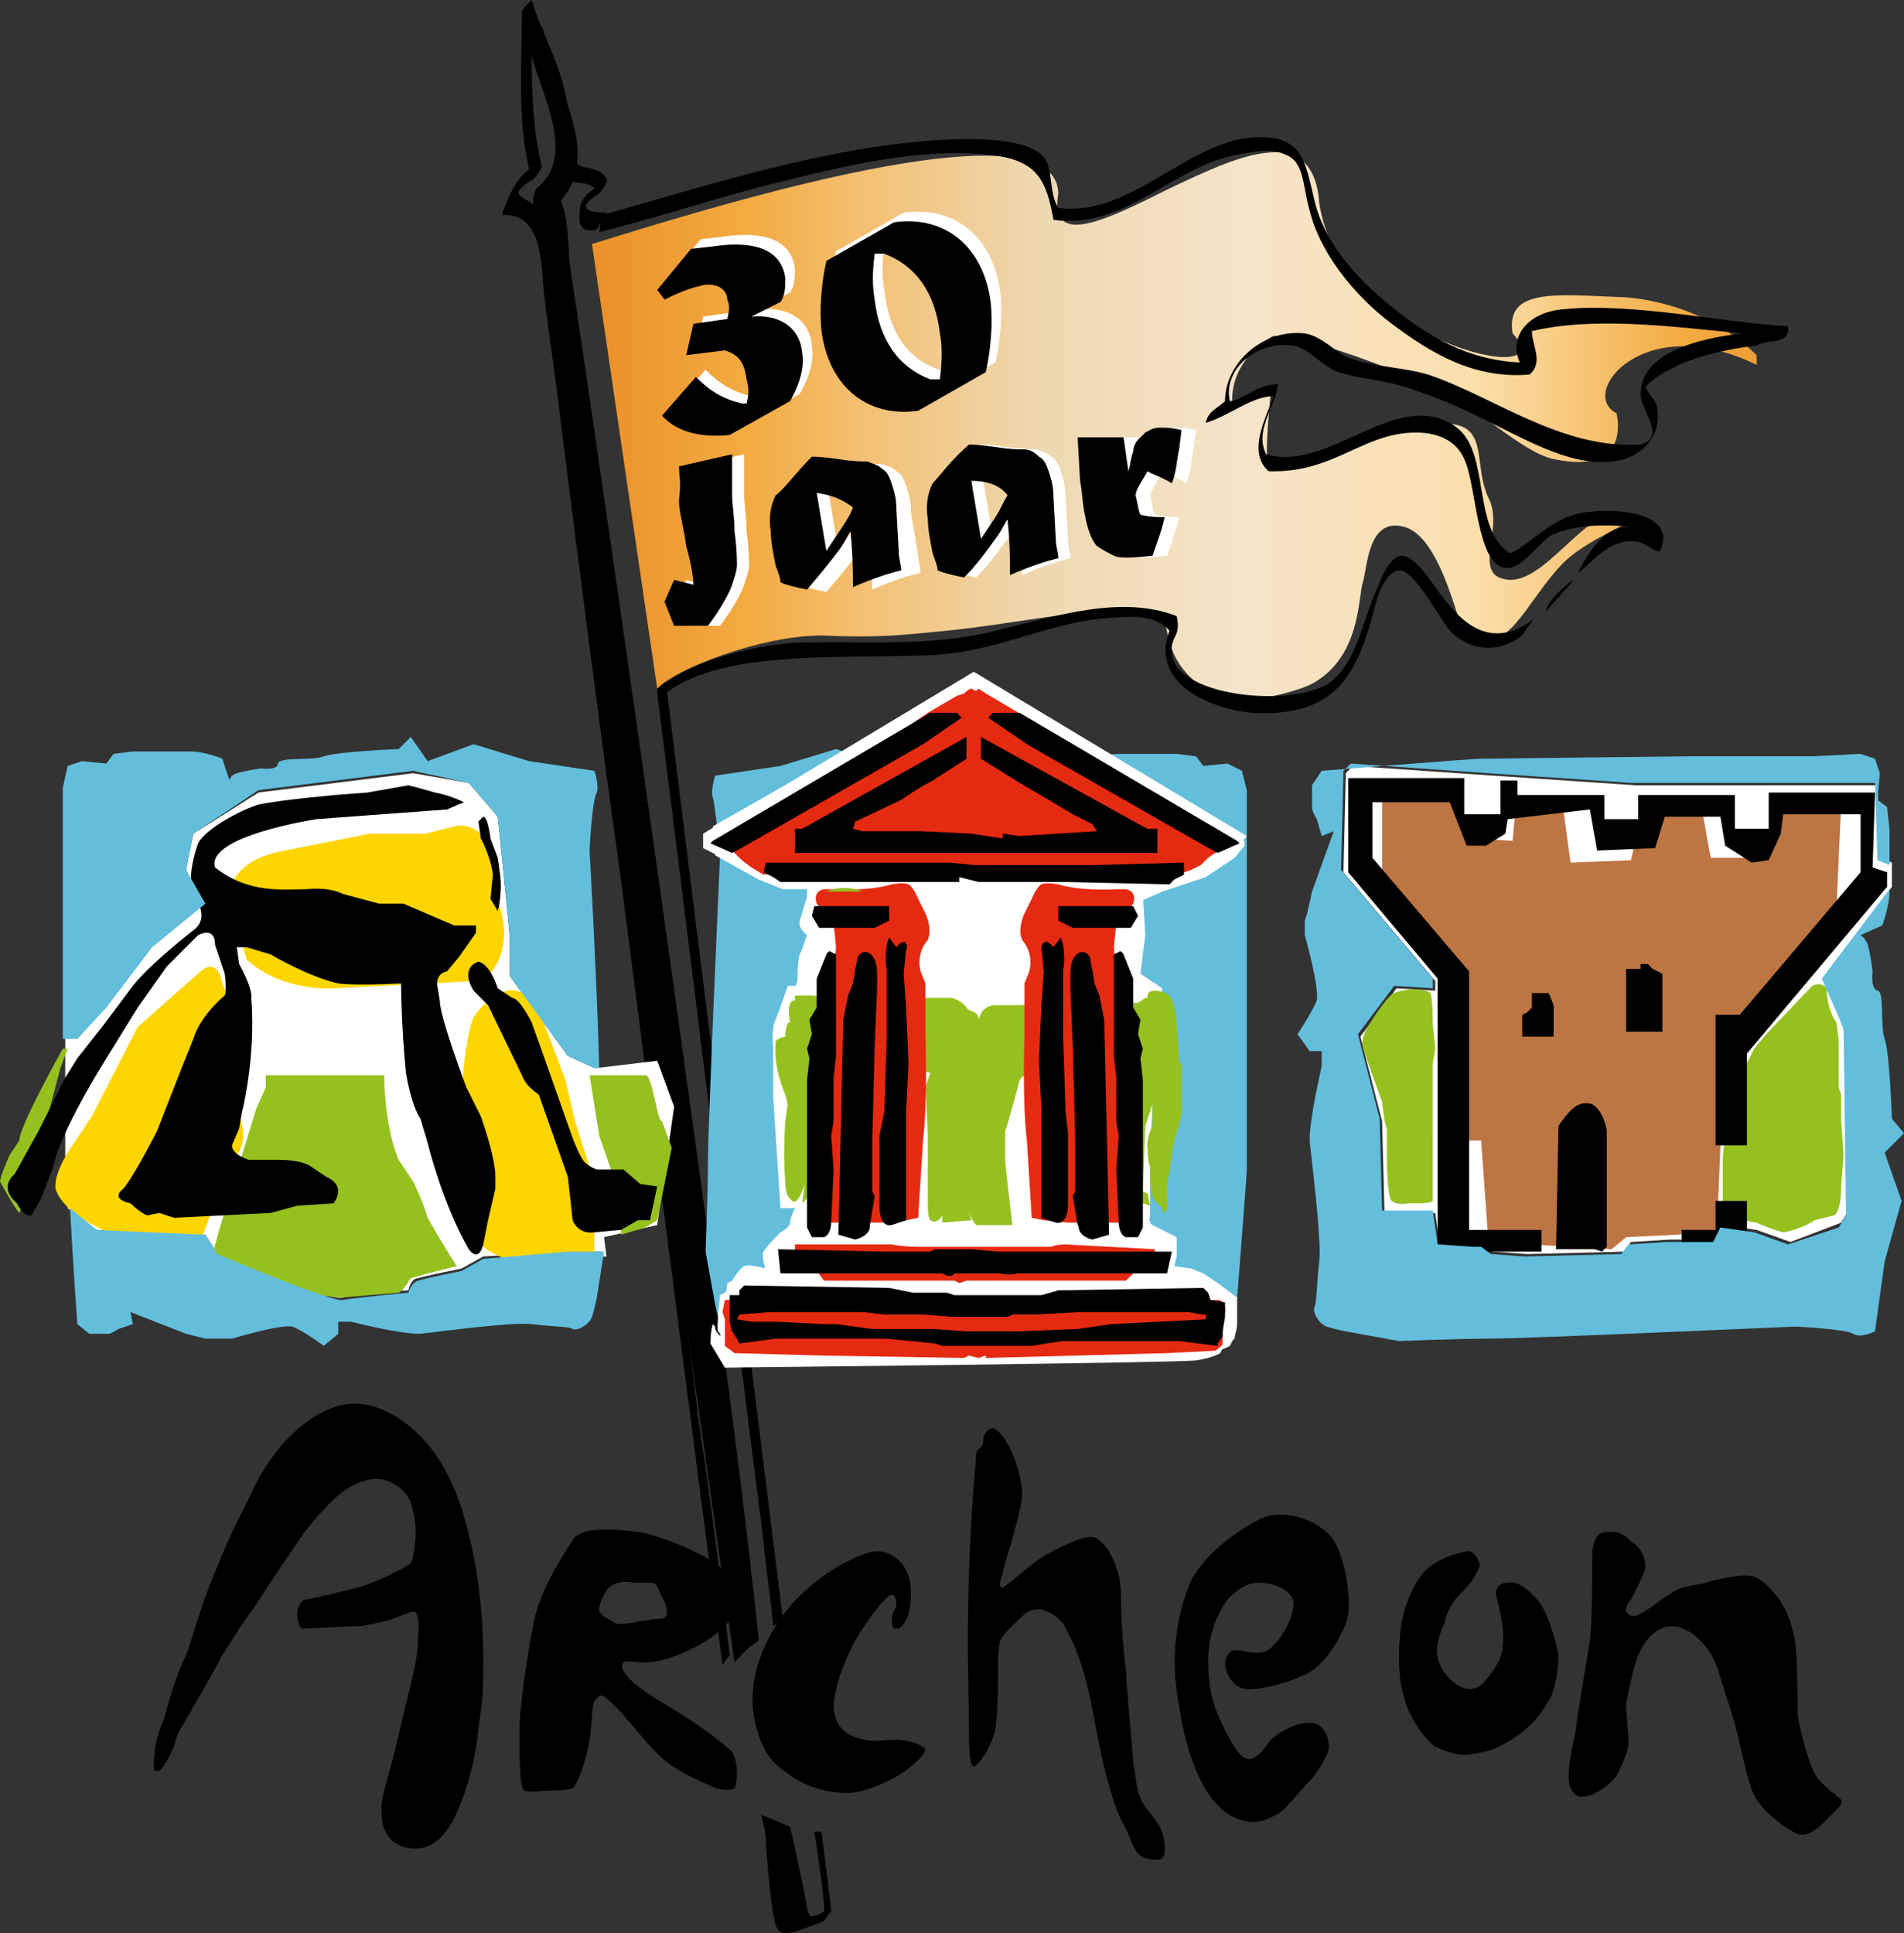 <?xml version="1.0" encoding="utf-8"?>
<!-- Generator: Adobe Illustrator 28.0.0, SVG Export Plug-In . SVG Version: 6.00 Build 0)  -->
<svg version="1.1" id="Laag_1" xmlns="http://www.w3.org/2000/svg" xmlns:xlink="http://www.w3.org/1999/xlink" x="0px" y="0px"
	 width="78.8px" height="80px" viewBox="0 0 78.8 80" style="enable-background:new 0 0 78.8 80;" xml:space="preserve">
<rect x="0" y="0" width="78.8" height="80" fill="#333333" stroke="none"/>
<style type="text/css">
	
		.st0{clip-path:url(#SVGID_00000176027377246039155790000015813108290777748646_);fill:url(#SVGID_00000053511804063353074020000000656957454507304324_);}
	.st1{fill:#FFFFFF;}
	.st2{fill-rule:evenodd;clip-rule:evenodd;}
	.st3{fill:#63BEDC;}
	.st4{fill:#E52A12;}
	.st5{fill:#95C11F;}
	.st6{fill:#FFD500;}
	.st7{fill:#BD7543;}
</style>
<path d="M21.8,1.4c0.2,1.9,2.3,4.9,0.4,6.4C22.1,8,22,8.3,22.1,8.5c0.4,0.7,0.3,1.5,0.5,2.3c0.1,0.7,1,1.4,1,0.7
	c-0.1-1,0-2.8-0.6-3.6c0,0.2,0,0.5-0.1,0.7c2.3-2,0-5-0.4-7.3C22.4,0.8,21.8,1,21.8,1.4"/>
<path d="M28.7,56.8c-2-15.4-4.2-30.9-5.9-46.3c0-0.4,0.6-0.5,0.7-0.1c2.3,15.3,5.6,39,6.5,45.9c0.9,6.7,1.4,11.5,1.4,11.6
	c-0.2,0.2-0.2,0-1,0.9"/>
<g>
	<defs>
		<path id="SVGID_1_" d="M48.4,7.8c-2.6,1.3-5,2.5-4.6,0.2c-0.1-3.7-12.9,0.1-19.3,2.1l2.7,18.4c0.7-0.8,4.3-2.2,6.8-2.2
			c2.3,0.1,3.2,0,5.2-0.2c3-0.3,6.3-1.1,8.7-0.8c0.7,0.1-0.2,2.3,2.7,3.6c0.7,0.3,2.9-0.2,3.7-0.6c2-1.1,1.9-3.5,2.1-4.2
			c0.2-0.6,0.2-2.7,1.7-2.3c1.6,0.4,2.3,4.4,2.6,4.6c1.7,0.8,2.4-1.4,3.9-3c1-1.1,3.2-1.8,2.9-2c-1.6-0.9-3.3,2.6-5,2.6
			c-1.7-0.1-0.2-2.1-0.9-3.4c-0.9-1.9,0.8-4.4-5.2-2.2c-1,0.4-3.8,1-3.9,0.9c-0.2-0.4,0.1-3.1,0.1-3.1L51,16.7
			c-0.1-1.9,1.7-2.8,1.7-2.8c1.7,0.1,4.1,1.1,6.5,2c1.7,0.7,3.7,2.8,5.1,3.1c3.3,0.7,2.6-1.9,2.6-1.9c-1.6-0.8,1.1-4.3,5.8-2l0-0.4
			c-2.3-2.3-5.5-2.4-5.5-2.4c-2.8-0.1-4.9-0.4-4.6,1.5c2.3,2.4-7.2,0.3-8-5.4c-0.1-1.5-0.8-2.1-1.8-2.1C51.5,6.3,49.9,7.1,48.4,7.8"
			/>
	</defs>
	<clipPath id="SVGID_00000048492350372385217790000011031192951478689980_">
		<use xlink:href="#SVGID_1_"  style="overflow:visible;"/>
	</clipPath>
	
		<linearGradient id="SVGID_00000099623746898970119750000015250087566866234261_" gradientUnits="userSpaceOnUse" x1="-21.963" y1="883.693" x2="-20.919" y2="883.693" gradientTransform="matrix(50.608 0 0 -50.608 1134.748 44740.922)">
		<stop  offset="0" style="stop-color:#EA8B25"/>
		<stop  offset="0.147" style="stop-color:#F3AB42"/>
		<stop  offset="0.231" style="stop-color:#F4BF71"/>
		<stop  offset="0.374" style="stop-color:#EED8B1"/>
		<stop  offset="0.534" style="stop-color:#F5E4CA"/>
		<stop  offset="0.68" style="stop-color:#FAE0B3"/>
		<stop  offset="0.712" style="stop-color:#FBDFAD"/>
		<stop  offset="0.758" style="stop-color:#FAD393"/>
		<stop  offset="0.88" style="stop-color:#F3AB42"/>
		<stop  offset="0.997" style="stop-color:#ED902B"/>
		<stop  offset="1" style="stop-color:#EC902A"/>
	</linearGradient>
	
		<rect x="23.3" y="5.6" style="clip-path:url(#SVGID_00000048492350372385217790000011031192951478689980_);fill:url(#SVGID_00000099623746898970119750000015250087566866234261_);" width="52.8" height="27.7"/>
</g>
<g>
	<path class="st1" d="M28.6,19.3l2.2-0.5c0,0.5,0,0.8,0,1c0,0.2,0,0.4,0,0.7c0,0.4,0.1,0.9,0.1,1.5c0.1,0.7,0.1,1.2,0.1,1.4
		c0,0.2-0.1,0.5-0.2,0.8c-0.1,0.3-0.4,0.9-1,1.7c-0.5,0-1,0-1.4,0l-0.4-1l0.4-0.9l0.8,0.2c0-0.3-0.1-0.9-0.3-1.6
		c-0.1-0.8-0.3-1.4-0.3-1.9C28.7,20.1,28.6,19.6,28.6,19.3"/>
	<path class="st1" d="M34.3,20.4l0.4,2.4c0.2-0.3,0.4-0.6,0.6-0.9c0.2-0.3,0.4-0.6,0.5-0.9C35.5,20.7,35,20.5,34.3,20.4 M34.2,19
		c0.1,0,0.4,0,1.1,0.1c0.6,0.1,1,0.1,1.2,0.1c0.2,0.1,0.4,0.1,0.6,0.3c0.2,0.1,0.3,0.3,0.4,0.6c0.1,0.3,0.2,0.6,0.2,1.1L38,23
		c0,0.2,0.1,0.5,0.1,0.7c-0.4,0.1-1.1,0.3-2,0.7c0-0.6,0-1.3-0.1-2.3c-0.1,0.1-0.2,0.4-0.5,0.8c-0.3,0.4-0.7,0.9-1.3,1.6
		c-0.5-0.1-0.9-0.2-1.1-0.3c0-0.2-0.1-0.4-0.2-0.7c-0.1-0.5-0.2-1-0.2-1.4c-0.1-0.6,0-1.1,0.2-1.5C33,20.2,33.5,19.7,34.2,19"/>
	<path class="st1" d="M40.7,19.9l0.4,2.4c0.2-0.3,0.4-0.6,0.6-0.9c0.2-0.3,0.4-0.6,0.5-0.9C41.9,20.1,41.4,19.9,40.7,19.9
		 M40.6,18.4c0.1,0,0.4,0,1.1,0.1c0.6,0.1,1,0.1,1.2,0.1c0.2,0.1,0.4,0.1,0.6,0.3c0.2,0.1,0.3,0.3,0.4,0.6c0.1,0.3,0.2,0.6,0.2,1.1
		l0.1,1.8c0,0.2,0.1,0.5,0.1,0.7c-0.4,0.1-1.1,0.3-2,0.7c0-0.6,0-1.3-0.1-2.3c-0.1,0.1-0.2,0.4-0.5,0.8c-0.3,0.4-0.7,1-1.3,1.6
		c-0.5-0.1-0.9-0.2-1.1-0.3c0-0.2-0.1-0.4-0.2-0.7c-0.1-0.5-0.2-1-0.2-1.4c-0.1-0.6,0-1.1,0.2-1.5C39.4,19.7,39.9,19.1,40.6,18.4"/>
	<path class="st1" d="M45.3,19.9l-0.1-1.8l1.9,0l0.2,1.4c0.1-0.3,0.1-0.6,0.2-0.8c0-0.2,0.1-0.4,0.2-0.5c0.1-0.1,0.2-0.2,0.3-0.3
		c0.2-0.1,0.3-0.2,0.6-0.2c0.3,0,0.5,0,0.9,0.1l-0.1,0.8c-0.1,0.4-0.1,0.9-0.3,1.4c-0.5-0.3-0.9-0.4-1-0.5c-0.3,0.5-0.4,0.8-0.5,1
		c0.1,0.4,0.1,0.6,0.2,0.8c0.4,0.1,0.7,0.1,1,0.1c-0.1,0.5-0.3,1-0.5,1.6c-0.9,0.1-1.4,0.1-1.6,0c-0.2-0.1-0.4-0.2-0.7-0.4
		c-0.2-0.2-0.4-0.7-0.5-1.3C45.3,20.9,45.3,20.4,45.3,19.9"/>
	<path d="M28.1,19.3l2.2-0.5c0,0.5,0,0.8,0,1c0,0.2,0,0.4,0,0.7c0,0.4,0.1,0.9,0.1,1.5c0.1,0.7,0.1,1.2,0.1,1.4
		c0,0.2-0.1,0.5-0.2,0.8c-0.1,0.3-0.4,0.9-1,1.7c-0.5,0-1,0-1.4,0l-0.4-1l0.4-0.9l0.8,0.2c0-0.3-0.1-0.9-0.3-1.6
		c-0.1-0.8-0.3-1.4-0.3-1.9C28.2,20,28.1,19.6,28.1,19.3"/>
	<path d="M33.8,20.4l0.4,2.4c0.2-0.3,0.4-0.6,0.6-0.9c0.2-0.3,0.4-0.6,0.5-0.9C34.9,20.7,34.5,20.5,33.8,20.4 M33.6,18.9
		c0.1,0,0.4,0,1.1,0.1c0.6,0.1,1,0.1,1.2,0.1c0.2,0.1,0.4,0.1,0.6,0.3c0.2,0.1,0.3,0.3,0.4,0.6c0.1,0.3,0.2,0.6,0.2,1.1l0.1,1.8
		c0,0.2,0.1,0.5,0.1,0.7c-0.4,0.1-1.1,0.3-2,0.7c0-0.6,0-1.3-0.1-2.3c-0.1,0.1-0.2,0.4-0.5,0.8c-0.3,0.4-0.7,0.9-1.3,1.6
		c-0.5-0.1-0.9-0.2-1.1-0.3c0-0.2-0.1-0.4-0.2-0.7c-0.1-0.5-0.2-1-0.2-1.4c-0.1-0.6,0-1.1,0.2-1.5C32.5,20.2,32.9,19.6,33.6,18.9"/>
	<path d="M40.2,19.9l0.4,2.4c0.2-0.3,0.4-0.6,0.6-0.9c0.2-0.3,0.3-0.6,0.5-0.9C41.4,20.1,40.9,19.9,40.2,19.9 M40.1,18.4
		c0.1,0,0.4,0,1.1,0.1c0.6,0.1,1,0.1,1.2,0.1c0.2,0,0.4,0.1,0.6,0.3c0.2,0.1,0.3,0.3,0.4,0.6c0.1,0.3,0.2,0.6,0.2,1.1l0.1,1.8
		c0,0.2,0.1,0.5,0.1,0.7c-0.4,0.1-1.1,0.3-2,0.7c0-0.6,0-1.3-0.1-2.3c-0.1,0.1-0.2,0.4-0.5,0.8c-0.3,0.4-0.7,1-1.3,1.6
		c-0.5-0.1-0.9-0.2-1.1-0.3c0-0.2-0.1-0.4-0.2-0.7c-0.1-0.5-0.2-1-0.2-1.4c-0.1-0.6,0-1.1,0.2-1.5C38.9,19.7,39.3,19.1,40.1,18.4"/>
	<path d="M44.7,19.9l-0.1-1.8l1.9,0l0.2,1.4c0.1-0.3,0.1-0.6,0.2-0.8c0-0.2,0.1-0.4,0.2-0.5c0.1-0.1,0.2-0.2,0.3-0.3
		c0.2-0.1,0.3-0.2,0.6-0.2c0.3,0,0.5,0,0.9,0.1l-0.1,0.8c-0.1,0.4-0.1,0.9-0.3,1.4c-0.5-0.3-0.9-0.4-1-0.5c-0.3,0.5-0.5,0.8-0.5,1
		c0.1,0.4,0.1,0.6,0.2,0.8c0.4,0.1,0.7,0.1,1,0.1c-0.1,0.5-0.3,1-0.5,1.6c-0.9,0.1-1.4,0.1-1.6,0c-0.2-0.1-0.4-0.2-0.7-0.4
		c-0.2-0.2-0.4-0.7-0.5-1.3C44.8,20.9,44.8,20.4,44.7,19.9"/>
</g>
<path d="M31.5,75.1c0,0,0.2,0.7,0.2,1.1c0,0.4,0.2,2.5,0.3,3c0.1,0.4,0.1,0.8,0.5,0.8c0.4,0,0.8-0.2,1.1-0.3
	c0.3-0.1,0.5-0.2,0.5-0.2s0.2-0.3,0.3-0.4c0-0.1-0.4-3.3-0.4-3.3l-0.3,0c0,0,0.5,3.2,0.4,3.3c-0.1,0.1-0.4,0.2-0.5,0.2
	c-0.1,0-0.1,0-0.2-0.3c0-0.3-0.7-3.4-0.7-3.4L31.5,75.1z"/>
<path d="M6.4,72.6c-0.1,0.7,0,0.7,0.1,0.7c0.2,0,0.4-0.4,0.6-0.8c0.2-0.4,0.1-0.5,0.4-1c0.3-0.5,1.4-2.4,1.7-3
	c0.4-0.6,0.6-1,1.4-2.1c0.7-1.1,1.4-2.1,1.8-2.7c0.4-0.6,1.2-1.5,1.7-1.9c0.5-0.4,1.1-0.6,1.5-0.6c0.5,0,1.2,0.4,1.4,1
	c0.2,0.6,0.2,1,0.2,1.3c0,0.4-0.1,1-0.2,1.2c-0.1,0.1-1.4,0.8-2.2,1c-0.8,0.2-2,0.5-2.2,0.5c-0.2,0.1-0.3,0.4-0.3,0.6
	c0,0.2,0.1,0.6,0.2,0.6c0.1,0,1.7-0.1,2.4-0.1c0.7-0.1,1.4-0.3,1.6-0.4c0.3-0.1,0.5-0.2,0.6-0.2c0.1,0,0.3,0.1,0.2,1.1
	c0,1-0.4,2.2-0.8,4c-0.4,1.8-0.8,2.6-0.7,3.3c0,0.7,0.4,1.4,1.4,1.4c1,0,1.5-1,1.8-1.7c0.3-0.7,0.7-2,0.8-3.3C20,70.2,20,70,20,68.7
	c0-1.3-0.1-2.8-0.4-4.3c-0.3-1.5-0.7-2.9-1.5-4.1c-0.8-1.2-2.2-2.3-3.6-2.2c-1.4,0.1-3.1,1.5-4.1,3.7c-1.1,2.2-1.1,2.3-1.6,3.5
	c-0.5,1.2-0.9,2.7-1.1,3.2c-0.2,0.4-0.5,1.1-0.9,2.6C6.5,71.8,6.4,72.3,6.4,72.6"/>
<path d="M24.8,66.6c0-0.2,0.2-0.7,0.4-0.9c0.2-0.2,0.7-0.3,1-0.2c0.4,0,0.6,0,0.8,0c0,0,0.2,0,0.3,0.4c0.1,0.2,0.3,0.5,0.3,0.8
	c0,0.3-0.2,0.3-0.4,0.3c-0.2,0-0.5,0.1-0.8,0.1c-0.2,0.1-0.7,0.1-0.9,0.1C25.4,67.1,24.8,66.9,24.8,66.6 M27.8,70.7
	c-1-0.6-1.6-1-1.8-1.3c-0.3-0.3-0.3-0.5-0.2-0.6c0.1-0.1,0.5,0,0.9,0c0.4,0,1-0.1,2-0.6c1-0.5,1.8-1.2,1.8-2c0-0.8-0.5-1.4-1.8-2
	c-1-0.5-2.1-0.8-2.3-0.8c-0.8-0.1-1.2-0.1-1.2-0.1c-0.9,0-1.1,0.1-1.4,0.3c-0.2,0.3-1.4,2-1.7,3.5c-0.3,1.5-0.6,3.5-0.6,4.6
	c0,1.1,0,2.3,0.2,2.4c0.2,0.1,0.9,0,1.1,0c0.3,0,0.7,0,0.9-0.1c0.2-0.1,0.6-1.3,0.7-2c0.1-0.6,0.1-1.5,0.2-1.6
	c0.1-0.1,0.2-0.3,0.4-0.2c0.1,0.1,0.7,0.6,0.9,0.9c0.3,0.3,1.1,1.4,1.8,1.9c0.7,0.5,1.5,0.8,1.9,1c0.4,0.1,0.7,0.1,0.8,0
	c0.1-0.2,0.2-1-0.1-1.5C29.9,72.1,28.8,71.3,27.8,70.7"/>
<g>
	<path d="M37.1,67.4c0.2,0,0.6-0.3,0.6-1.5c0-1.2-0.8-1.7-1.4-1.7c-0.6,0-2.5,0.9-3.7,2.4c-1.3,1.6-1.6,3.3-1.4,4.4
		c0.2,1.1,0.5,1.8,1.4,2.4c0.8,0.6,1.7,0.8,2.5,0.8c0.8,0,2.2-0.7,2.6-1.1c0.4-0.3,0.6-0.6,0.6-0.7c0-0.1-0.6-0.4-1.2-0.4
		c-0.6,0-0.8,0.1-1.3,0c-0.5-0.1-1.2-0.3-1.3-1.3c0-1,0.7-2.6,1.2-3.3c0.4-0.6,1-1.4,1.2-1.4c0.2,0,0.2,0.3,0.2,0.5
		C36.8,66.9,36.9,67.5,37.1,67.4"/>
	<path d="M41.1,59.1c-0.2,0-0.4,0.3-0.4,0.4c0,0.1,0,0.3-0.1,0.4c-0.1,0.1-0.2,0.1-0.2,0.3c0,0.2-0.2,1.9-0.3,5c-0.1,3.1,0,5,0,6
		c0,1,0,1.9,0.2,1.9c0.2,0,0.8-0.9,0.9-1.6c0.1-0.7,0.1-1.5,0.1-2.1c0-0.5,0-1.2,0.1-1.5c0.1-0.3,0.7-0.8,0.9-1
		c0.2-0.2,0.4-0.3,0.7-0.3c0.2,0,0.7,0.2,1,0.6c0.2,0.4,0.8,1.2,1.3,4c0.5,2.8,1,4,1.2,4.3c0.2,0.3,0.4,1.1,0.7,1.3
		c0.3,0.2,0.8,0.2,0.9,0.1c0.2-0.2,0.1-0.9-0.1-1.3c-0.2-0.4-0.7-0.8-0.8-1.2c-0.2-0.4-0.2-1.1-0.3-1.4c0-0.4-0.3-3.3-0.3-3.9
		c-0.1-0.6-0.2-2.1-0.2-2.5c0-0.5,0-1.3-0.2-1.7c-0.1-0.4-0.5-1.2-1-1.3c-0.5,0-1.5,0.5-2,0.8c-0.5,0.3-1.6,1.3-1.7,1.3
		c-0.2,0-0.1-0.3,0-0.6c0-0.2,0.8-2.5,0.8-3.3c0-0.7-0.4-1.8-0.7-2.2C41.5,59.4,41.2,59.1,41.1,59.1"/>
	<path d="M50.7,68.8c0,0.6,0.5,1.2,1.1,1.1c0.6,0,2.2-0.4,2.8-1c0.6-0.6,1.1-1.5,1.2-2.1c0.1-0.6-0.1-2.6-0.8-3.3
		c-0.7-0.7-1.9-1-2.7-0.7c-0.7,0.3-2.3,1.3-3,2.6c-0.6,1.4-0.9,3.2-0.5,5.2c0.3,2.1,1,3.5,1.5,4c0.5,0.6,1.1,0.8,1.6,0.8
		c0.5,0,1.2-0.4,1.4-0.7c0.3-0.3,0.7-0.8,1-1.1c0.3-0.4,0.7-1,0.7-1.3c0-0.4-0.2-1-0.8-1c-0.6,0-1.3,0.4-1.6,0.7
		c-0.3,0.4-0.6,0.8-0.9,0.8c-0.3,0-0.6-0.4-1-1.2c-0.4-0.8-0.7-1.5-0.7-2.9c0-1.3,0.6-2.3,0.9-2.6c0.3-0.3,0.7-0.6,1.2-0.6
		c0.5,0,1,0.2,1.2,0.4c0.2,0.2,0.3,0.4,0.2,0.7c0,0.3-0.4,1.1-0.7,1.4c-0.3,0.3-0.4,0.4-0.8,0.4c-0.4,0-0.5-0.1-0.8-0.1
		C50.8,68.2,50.7,68.8,50.7,68.8"/>
	<path d="M60.8,64.2c-0.3,0-1.4,0.3-1.9,0.9c-0.5,0.6-0.8,1.5-0.9,2.1c-0.1,0.6-0.2,2.1,0.1,3c0.2,0.9,0.9,1.8,1.3,2.1
		c0.5,0.2,1,0.4,1.5,0.3c0.5-0.1,0.9-0.1,1.8-0.7c0.9-0.6,1.2-1.2,1.5-1.7c0.2-0.5,0.3-1.2,0.3-1.7c-0.1-0.5-0.4-1.7-0.8-2.2
		c-0.4-0.5-0.9-0.9-1.3-0.8c-0.4,0-0.5,0.3-0.5,0.5c0.1,0.2,0.4,1.6,0.3,2c0,0.6-0.3,1-0.6,1.4c-0.3,0.4-0.5,0.5-0.8,0.5
		c-0.4,0-1-0.5-1.2-1c-0.3-0.6,0-1.3,0.2-1.8c0.1-0.5,0.4-0.9,0.6-1.1c0.2-0.2,0.6-0.6,0.7-0.9c0.1-0.2,0.2-0.3,0.1-0.5
		C61,64.2,60.8,64.2,60.8,64.2"/>
	<path d="M66.6,63.4c-0.4,0-0.6,0.1-0.7,0.8c0,0.7,0,3-0.1,3.7c-0.1,0.7-0.5,2.9-0.6,3.8c-0.2,0.9-0.4,1.9-0.2,2.3
		c0.2,0.4,0.4,0.4,0.8,0.3c0.3-0.1,0.8-0.4,1.1-0.8c0.2-0.4,0.4-0.8,0.5-1.3c0-0.5-0.1-1.2-0.1-1.7c0.1-0.5,0.3-1.5,0.5-2
		c0.2-0.5,0.7-1.2,1.4-1.2c0.7,0,1.6,0.8,1.9,1.8c0.3,1,0.8,2.4,0.9,3.1c0.2,0.7,0.4,2,0.8,2.4c0.3,0.5,1.3,1.2,1.6,1.3
		c0.4,0.1,0.6-0.1,0.9-0.3c0.2-0.2,0.7-0.7,0.8-0.8c0.1-0.1,0.2-0.3,0-0.4c-0.2-0.2-0.7-0.5-1-1c-0.3-0.6-0.6-1.8-0.7-2.4
		c0-0.6,0-2.2-0.1-3c-0.1-0.7-0.4-1.6-0.9-2.1c-0.5-0.6-0.8-0.7-1.2-0.7c-0.4,0-1.3,0.2-1.6,0.3c-0.3,0.1-0.8,0.1-1.2,0.3
		c-0.4,0.2-0.9,0.6-1.2,0.8c-0.3,0.2-0.6,0.4-0.8,0.2c-0.2-0.1-0.1-0.4,0.1-0.6c0.1-0.2,0.6-1.1,0.6-1.4c0-0.3-0.2-0.8-0.6-1
		C67.1,63.3,66.6,63.4,66.6,63.4"/>
</g>
<g>
	<path class="st2" d="M65.1,24c0,0.1-0.8,0.9-1.1,1.3C64,24.9,64.7,24.3,65.1,24z"/>
	<path class="st2" d="M74,13.5c-2.4-0.1-6.4-1-9.3-0.7c-1.4,0.1-2.3,1.1-1.8,2.2c-2.2-0.1-3.8-1.1-5.3-2.3c-1.5-1.2-2.8-2.7-3.2-4.4
		c-0.4-1.7-0.5-2.8-2.7-2.6C49,6,46.7,9,43.8,8.6C43.4,8,43.6,7,43.2,6.5c-0.7-0.8-2.9-0.8-4.4-0.7c-4.8,0.3-9.9,2-13.9,3.1
		l-0.1,0.7c2.1-0.5,4.8-1.4,7.2-2c2.8-0.7,6-1.5,8.9-1.2c2,0.2,2.4,1,2.7,2.7c3,0.4,4.9-2.2,7.6-2.7c0.6-0.1,1.4-0.3,2,0
		c0.8,0.3,0.7,1.3,1,2.3c0.4,1.7,1.8,3.5,3.4,4.7c1.6,1.2,3.4,2.3,5.7,2.1c0.6-0.5,0.1-1.2,0.1-1.8c2.6-0.6,5.7-0.2,8.7,0.1
		c-1.8,0.2-4.2,0.8-4.2,2.5c0,0.7,1.1,1.8,0,2.1c-3.3,0.2-6.1-2-8.8-2.9c-1-0.3-2.2-0.3-3.3-0.7c-0.5-0.2-1.1-0.9-1.8-1
		c-1.7-0.2-3.3,1.2-3.3,2.8c-0.3,0.3-0.7,0.4-0.8,0.9c1-0.3,1.9-1.1,2.8-1.1c-0.3,0.9-1.1,2.3-0.2,3.1c2.7,0.1,3.9-1.6,6.1-1.6
		c1,0,1.7,0.4,2,1.1c0.5,1,0.5,4.4,1.7,4.5c0.7,0.1,1.5-1.2,2-1.4c1-0.4,2.1-0.4,3.3-0.3c-1.2-0.1-1.8,1-2.3,1.9
		c0.3-0.1,1.2-1.4,2.3-1.3c0.5,0,0.9,0.5,1.1,0.4c0.7-1.5-1.5-1.8-3.1-1.6c-1.4,0.2-2.2,1.3-3.1,1.7c-1.6-1-0.8-4.1-2.2-5.2
		c-2.4-1.8-5.3,1.9-7.9,1.1c-0.5-1,0.4-2,0.5-2.9c-0.9,0-1.5,0.7-2,0.7c-0.3-1.3,1.1-2.5,2.6-2.3c0.7,0.1,1.1,0.8,1.9,1.1
		c0.9,0.3,1.9,0.3,3,0.7c0.9,0.3,1.7,0.6,2.7,1.1c1.9,0.9,3.8,2.1,5.6,1.9c1.2-0.1,2-1,1.9-2c0-0.6-0.3-0.6-0.5-1.1
		c1-1,2.9-1.5,4.6-1.7C73.2,14,74.1,14.3,74,13.5z"/>
	<path class="st2" d="M63.5,25.6c-1.7,1.3-2.9,0.3-3.8-0.9C59.3,24.2,58.6,23,58,23c-0.4,0-0.8,0.8-0.9,1.1c-0.7,1.5-0.9,3.2-2,4.1
		c-1.4,1.1-6.3,0.7-6.6-1.1c-0.1-0.8,0.4-0.7,0.2-1.6c-2.3-0.9-5,0-7.5,0.6c-2.7,0.7-5.4,0.4-8.3,0.5c-1.7,0.1-4.5,0.8-5.6,1.9
		l0,0.4c2.3-2.1,7.5-1.6,11.5-1.8c2.6-0.2,4.6-1.3,6.8-1.5c1.2-0.1,2.2-0.2,2.8,0.5c-0.8,2.1,1.5,3.2,3.4,3.4c3.4,0.2,4.3-1.5,5-4
		c0.1-0.4,0.4-1.8,1.1-1.9c0.7,0,1.7,2.1,2.2,2.6c0.9,0.8,2,0.8,2.9,0.1C63.1,26.1,63.8,25.2,63.5,25.6z"/>
</g>
<path d="M23.7,16.9c-0.2-1.8-0.5-3.6-0.7-5.4c-0.1-0.4-0.1-0.9-0.2-1.3c0-0.1,0-0.1,0-0.2c-0.1-0.6-0.1-0.6-0.3-1.1
	c-0.3-0.8-1.9-0.6-0.4-1.5c0.1-0.1,0.4-0.5,0.3-0.6C22,5.1,22,3.3,22,1.5c0.3,0.7,0.7,1.4,0.9,2.1c0.4,1.2,0.4,2.7,0.5,3.9
	c0,0,0,0,0,0c0.5,0.1,0.9,0,1.2,0.3c-0.3,0.2-0.6,0.5-0.6,0.9c-0.1,0.8,0.2,0.9,0.7,0.8l0.4-0.7c-0.6,0-1.4-0.1-0.3-0.8
	c0.1-0.1,0.4-0.5,0.3-0.6c-0.4-0.7-1.3-0.2-1.4-1c-0.1-0.6-0.2-1.3-0.2-1.9c-0.2-1.7-1-2.9-1.5-4.5c0,0,0,0,0,0c0,0-0.1,0.1-0.1,0.1
	c-0.1,0.1-0.3,0.3-0.3,0.4c0,2.1-0.2,4.4,0.3,6.5c-0.6,0.5-0.8,1-1.1,1.8c0,0,0,0.1,0,0.1c1.6-0.1,1.6,1.9,1.7,3.1
	c0.2,1.8,0.5,3.6,0.7,5.4c0.8,6.3,1.6,12.6,2.5,19c1.4,10.9,2.8,21.6,4.2,32.5l0.3-0.4c-0.4-3.3-0.8-6.5-1.3-9.8
	C27.3,44.7,25.5,30.8,23.7,16.9z"/>
<g>
	<path d="M27.6,28.2l-0.4,0.3c0,0.1,0,0.1,0,0.2c1.5,11.8,2.9,23.3,4.4,35.1c0.1,1.2,0.3,2.3,0.4,3.5l0.4-0.3
		c-1.6-12.9-3.2-25.5-4.8-38.4C27.6,28.4,27.6,28.3,27.6,28.2z"/>
</g>
<g>
	<path class="st1" d="M27.9,45.8l-0.7-1.9l-2.5,0.3c0.1,1.8,0.1,3.2,0.1,3.7c0,1.4,0.1,3.8,0.1,3.8l0,0.3h0.2L25,51.2l2.2-0.5
		L27.9,45.8z"/>
	<path class="st1" d="M24.9,47.9c0-0.4,0-1.9-0.1-3.7l-0.2,0l-1.1-0.5l-2.4-3.3c0,0,0-1.2,0-1.5c0-0.3-0.5-5.1-0.5-5.1l-1.2-1.4
		L17.1,32l-6.4,0.8L8,34.5L7.7,36l0.7,1.4l-2.2,1.8l-1.9,2.5L3.2,43l-0.5-0.2c0,2.3,0,5.1,0,5.3c0,0.1,0.1,0.9,0.1,1.9l1.2,0.9
		l4.5,0.2L9,51.9c0,0,4.7,2,5.2,1.8c0.5-0.2,2.7-0.3,2.7-0.3s0.1-0.5,0.4-0.5c0.3-0.1,1.8-0.4,1.8-0.4l0.9-0.5l3.4-0.2h1.5l0-0.3
		C25,51.7,24.9,49.2,24.9,47.9z"/>
	<path class="st3" d="M50.8,31.6l-1,0.1l-0.3-0.4l-0.8-0.1c0,0-0.3,0-0.8,0c-0.4,0-0.9,0-1.6,0c-0.6,0-1.3,0.3-1.3,0.3l-0.3,0.9
		c0,0,0-0.2-0.3-0.3c-0.3-0.1-1-0.2-1-0.2s-0.7,0.1-0.7-0.2c0-0.3-1.4-0.1-1.9-0.3c-0.5-0.2-3.1-0.3-3.1-0.3l-0.5-0.5l-0.7,1
		L34.6,31l-2.3,0.7l-2.7,0.4c0,0-0.2,0.6-0.1,0.9c0.1,0.3,0.3,2.4,0.3,2.4S29.3,46.6,29.3,48c0,1.4-0.1,3.8-0.1,3.8l0.4,2.2
		c0,0,0.1,0.5,0.2,0.8c0.1,0.3,0.6,0.5,0.8,0.5c0.2-0.1,1-0.1,1.7-0.2c0.8-0.1,3.6,0.3,4.6,0.4c0.9,0.1,2.7-0.5,2.9-0.5
		c0.1,0,0.5,0,0.5,0l0,0.5l0.6,0.5c0,0,0.8-0.6,1.3-0.8c0.5-0.2,2.5,0.5,2.5,0.5h0.6l0.5-0.1l0.8-0.2l2.3-0.9l-0.1,0.5l0.6,0.2
		c0,0,0.3,0.2,0.4,0.2c0.1,0,0.8,0,0.8,0l0.5-0.4c0,0,0.5-6.3,0.5-6.6c0-0.4,0-8.3,0-8.6c0-0.4,0-5.1,0-5.1l0-2l-0.2-0.8L50.8,31.6z
		"/>
	<g>
		<g>
			<defs>
				<path id="SVGID_00000117646466953250965840000010945141325657517706_" d="M40.3,27.8l11.3,6.8l-0.5,0.6L50,35.9l-1.8,0.6
					L47.3,37l0.1,1.7l-0.2,1.6l0.9,0.6l-0.2,1.9c0,0,0.1,0.9,0,1.5c0,0.6-0.2,1.5-0.2,1.5l-0.1,1.6l0,2v0.9c0,0-0.1,0.3,0.1,0.4
					c0.2,0.1,1,0.5,1,0.5s0,0.3,0,0.5c0,0.2,0,0.3,0,0.3l-0.1,0.4l0.7,0.1l0.5,0.2l0.6,0.4l0.8,0.6v0.4c0,0,0,0.5,0,0.7
					c0,0.2-0.1,0.5-0.1,0.5l-0.2,0.4c0,0-0.3,0.2-1,0.3c-0.7,0.1-19.5,0.3-19.5,0.3l-0.6-1c0,0,0.1-0.8,0.2-1c0-0.2,0.1-1.2,0.1-1.2
					l0.2-0.1c0,0,0.3-0.5,0.5-0.6c0.2-0.1,0.9,0.1,0.9,0.1l0.4-0.1c0,0-0.2-0.6-0.1-0.8c0.1-0.2,0.7-0.8,0.7-0.8s0.4-0.2,0.4-0.4
					c0-0.2,0.2-0.6,0.2-0.6l-0.6,0l-0.3-4.6l0-2.1c0,0,0-0.6,0.1-1.1c0.2-0.4,0.5-1.4,0.5-1.4h0.4c0,0,0-1.1,0.1-1.3
					c0.1-0.2,0.3-0.8,0.3-0.8s-0.4-0.3-0.3-0.6c0.1-0.3,0.3-1,0.3-1l0-0.3h-1l-1-0.4l-2.3-1.3v-0.6L40.3,27.8"/>
			</defs>
			
				<use xlink:href="#SVGID_00000117646466953250965840000010945141325657517706_"  style="overflow:visible;fill-rule:evenodd;clip-rule:evenodd;fill:#FFFFFF;"/>
			<clipPath id="SVGID_00000021823752790208650940000010414833769465255865_">
				<use xlink:href="#SVGID_00000117646466953250965840000010945141325657517706_"  style="overflow:visible;"/>
			</clipPath>
		</g>
	</g>
	<path class="st1" d="M77.7,32.5H67.7l-5.9-0.4L56,31.7L55.7,32l-0.1,4.1l3.8,4.5V41l-1.6-0.1l-1.5,2l0.9,3.5l0.1,3.8h2.1l0.2,1.4
		l1.5,0.1l0.3-0.2l0.4,0.3l1.4,0.1l4-0.1l0.3-0.4l1.6-0.1h1.9l0.3-0.6l1.4,0.2l1.4,0.5l2.1-0.8l0.3-0.5l-0.1-7.7L76.2,42l-0.7-1.6
		l2.8-3.7l0-0.6c0-0.1,0-0.2,0-0.4l-0.5-0.2L77.7,32.5z"/>
	<g>
		<g>
			<path class="st1" d="M29.1,34.5v0.6l0.6,0.3c0-0.3-0.1-0.7-0.1-1.2L29.1,34.5z"/>
			<path class="st1" d="M50.4,55.6c0,0-0.7,0-0.8,0c-0.1,0-0.4-0.2-0.4-0.2l-0.6-0.2l0.1-0.5l-2.3,0.9l-0.8,0.2l-0.5,0.1h-0.6
				c0,0-2-0.6-2.5-0.5c-0.5,0.2-1.3,0.8-1.3,0.8l-0.6-0.5l0-0.5c0,0-0.4,0-0.5,0c-0.1,0-1.9,0.5-2.9,0.5c-0.9-0.1-3.8-0.5-4.6-0.4
				c-0.8,0.1-1.6,0.1-1.7,0.2c-0.2,0.1-0.7-0.2-0.8-0.5c0-0.1,0-0.1-0.1-0.2c-0.1,0.3-0.1,0.8-0.1,0.8l0.6,1c0,0,18.9-0.2,19.5-0.3
				c0.7-0.1,1-0.3,1-0.3l0.2-0.4c0,0,0.1-0.3,0.1-0.5c0-0.2,0-0.7,0-0.7v-0.4l-0.1,0c0,0.7-0.1,1.1-0.1,1.1L50.4,55.6z"/>
			<path class="st1" d="M37.1,31l0.5,0.5c0,0,2.5,0.1,3.1,0.3c0.5,0.2,1.8,0,1.9,0.3c0,0.3,0.7,0.2,0.7,0.2s0.7,0.1,1,0.2
				c0.3,0.1,0.3,0.3,0.3,0.3l0.3-0.9c0,0,0.5-0.2,1-0.2l-5.6-3.4l-5.6,3.2l1.8,0.7L37.1,31z"/>
			<path class="st1" d="M51.5,34.9c0,0,0,0.1,0,0.2V34.9L51.5,34.9z"/>
			<path class="st1" d="M45.9,31.5c-0.5,0.1-1,0.2-1,0.2l-0.3,0.9c0,0,0-0.2-0.3-0.3c-0.3-0.1-1-0.2-1-0.2s-0.7,0.1-0.7-0.2
				c0-0.3-1.4-0.1-1.9-0.3c-0.5-0.2-3.1-0.3-3.1-0.3L37.1,31l-0.7,1l-1.8-0.7l-5.1,2.9c0,0.4,0.1,0.9,0.1,1.2l1.8,1l1,0.4h1l0,0.3
				c0,0-0.2,0.7-0.3,1c-0.1,0.3,0.3,0.6,0.3,0.6s-0.2,0.6-0.3,0.8c-0.1,0.2-0.1,1.3-0.1,1.3h-0.4c0,0-0.3,0.9-0.5,1.4
				c-0.2,0.4-0.1,1.1-0.1,1.1l0,2.1l0.3,4.6l0.6,0c0,0-0.2,0.4-0.2,0.6c0,0.2-0.4,0.4-0.4,0.4s-0.6,0.6-0.7,0.8
				c-0.1,0.2,0.1,0.8,0.1,0.8L31.4,53c0,0-0.7-0.2-0.9-0.1C30.4,53,30,53.5,30,53.5l-0.2,0.1c0,0-0.1,1-0.1,1.2c0,0,0,0.1,0,0.2
				c0,0.1,0,0.1,0.1,0.2c0.1,0.3,0.6,0.5,0.8,0.5c0.2-0.1,1-0.1,1.7-0.2c0.8-0.1,3.6,0.3,4.6,0.4c0.9,0.1,2.7-0.5,2.9-0.5
				c0.1,0,0.5,0,0.5,0l0,0.5l0.6,0.5c0,0,0.8-0.6,1.3-0.8c0.5-0.2,2.5,0.5,2.5,0.5h0.6l0.5-0.1l0.8-0.2l2.3-0.9l-0.1,0.5l0.6,0.2
				c0,0,0.3,0.2,0.4,0.2c0.1,0,0.8,0,0.8,0l0.5-0.4c0,0,0-0.5,0.1-1.1l-0.7-0.6L49.7,53l-0.5-0.2l-0.7-0.1l0.1-0.4c0,0,0-0.2,0-0.3
				c0-0.2,0-0.5,0-0.5s-0.9-0.4-1-0.5c-0.2-0.1-0.1-0.4-0.1-0.4v-0.9l0-2l0.1-1.6c0,0,0.1-1,0.2-1.5c0-0.6,0-1.5,0-1.5l0.2-1.9
				l-0.9-0.6l0.2-1.6l-0.1-1.7l0.9-0.4l1.8-0.6l1.2-0.8l0.4-0.5c0-0.1,0-0.1,0-0.2L45.9,31.5z"/>
		</g>
		<g>
			<path class="st4" d="M39.9,28.7c0,0,0.2-0.2,0.3-0.2l0.2,0.1l0.1-0.1l0.3,0.2l1.7,1l8.1,5.4l-0.3,0.2L50,35.5l-0.3,0.3L49.3,36
				L49,36.1l-16.9,0l-0.5,0.1l-0.5-0.3l-0.4-0.3l-0.5-0.5l8.2-5.6l1.2-0.7L39.9,28.7z"/>
			<path class="st5" d="M40.5,42.2c0,0,0.1-0.6,0.7-0.6h0.9l5-0.1l0.3-0.2h0.1c0,0-0.1-0.3,0.3-0.3c0,0,0.6,0,0.7,0.4
				c0,0,0.2,0.5,0.2,0.9l0.1,1.6l0.1,0.2l0,1.5l0,0.5c0,0-0.1,0.5-0.2,0.8c0,0-0.2,0.6-0.2,0.9l-0.1,0.7l-0.1,0.5l0,0.4l0,0.4
				c0,0,0.1,0.3-0.2,0.4L48.1,50c0,0-0.1-0.1-0.3-0.3c0,0-0.2-0.3-0.2-0.9v-0.5c0,0-0.1-0.2-0.1-0.7c0,0-0.1-0.4,0.2-1l0-0.9
				l-0.3,0.9l-0.1,2.7l0.2,0.1l0.1,0.5L47,49.7l-4.3-5.1l-0.2-0.1c0,0-0.2,0-0.3,0.2c0,0-0.5,1.9-0.6,2.1c0,0.2,0,1,0,1.2
				c0,0.2,0.3,2.7,0.3,2.7l-1.5,0c0,0-0.2-0.2-0.3-0.6l0.1,0.4l-1.2,0.1v-0.3c0,0-0.2,0.4-0.5,0.2c0,0-0.1-0.1-0.1-0.6l0-2.9l-0.1-2
				l0.2-0.6l-0.4-0.1l-4.7,5.3l-0.2,0.2l0.1-0.8c0,0-0.3,1.1-0.6,0.6c0,0-0.2-0.1-0.2-0.7c0,0-0.1-1,0-2.5l0.1-0.7l-0.1-0.4
				c0,0-0.5-1.1-0.4-2.1c0,0-0.1-0.2,0.4-0.3c0,0,0-0.6,0.2-0.6c0,0-0.2-0.9,0.2-0.9l0-0.2h0.5l4.8,0.1l1.2,0c0,0,0.4,0.1,0.6,0.4
				C40.1,41.9,40.5,41.8,40.5,42.2z"/>
			<path class="st4" d="M32.9,51.5l0,0.8l0.9,0.3l0.3,0.4l5.4,0l0.2,0.1l0.3-0.1h0.3l6.3,0l0.5-0.5l0.7-0.6l0-0.2l-3.7-0.2
				c0,0-0.4,0-0.6,0.1l-2.5,0l-0.1,0l-1.4,0H38c0,0-0.6,0-1.1-0.1L32.9,51.5z"/>
			<path class="st4" d="M30,55.7l0.4,0.3l3.6,0.1l5.9,0.1l0.2-0.1l0.4,0.1l0.3-0.1v0.1l7.5-0.2l2-0.1c0,0,0.3-0.2,0.3-0.3v-1
				l0.1-0.3c0,0,0.1-0.2-0.2-0.5l-7.1,0L40,54l-4.5-0.3L31,53.8l-1,0l-0.1,0.5l0.1,0.3C30,54.6,30,55.6,30,55.7z"/>
			<g>
				<path d="M50.1,53.8L50,53.5l-0.2-0.2l-6,0.1l-0.7,0.2l-0.5,0l-1.2,0h-0.7l-1.2,0l-0.3-0.1l-1.4,0l-1-0.2l-6-0.1l-0.2,0.2l0,0.2
					h-0.4l0,0.3l0,0.8l0.1,0.4l0.2,0.3l0.1,0.2l1.5-0.2l0.6,0l1.5,0l2.5,0l2,0.2l0.3,0.1l0.4,0h0.7l2,0l0.6,0l0.6-0.1l0.7-0.1l4.8,0
					l0.8,0.1l0.8,0.1v-0.1l0.2-0.3l0-0.2l0.1-0.6l0-0.6L50.1,53.8z M46,54.8L44.6,55l-2.5,0.1l-0.1,0l-2,0l-1.4-0.1L36.1,55
					l-1.5-0.2h-0.5l-2-0.1l-1,0l-0.6-0.1l0.1-0.2l1.3-0.1l3.8,0l0.9,0.1l1.6,0l1.2,0.1l1.7,0h0.6l0.2-0.1l1,0l1.8-0.1l1.6,0l1.7,0
					l1.2,0l0.5,0.1l0.2,0l0,0.2L46,54.8z"/>
			</g>
			<path d="M32.2,51.7l4.4,0.1l1.9,0l0.2-0.1l0.6,0l0.2,0h0.7l1.1,0.1l0.2,0l7,0l-0.2,0.9l-6.2,0c0,0-0.3,0.1-0.7,0l-1,0l-0.3,0
				l-0.4,0l-0.2,0l-0.1,0.1l-0.2,0l-0.2-0.1l-4,0l-1.2,0h-1.1h-0.4L32.2,51.7z"/>
			<g>
				<path class="st4" d="M42.7,50.4l0.5,0.1l1,0.1l0.5,0l1.7,0l0.6-0.6l-0.9-10.8l0.1-1l0.7-0.8c0,0,0.2-0.5-0.3-0.6l-0.4,0
					c0,0-1.4,0.1-2.4-0.2c0,0-0.5-0.1-0.7,0c-0.2,0.1-0.4,0.6-0.4,0.6l-0.3,0.6c0,0-0.3,0.6-0.1,1.1c0,0,0.5,0.5,0.3,1.3l-0.2,0.5
					l0,2.1c0,0-0.1,2.8,0.1,4.4L42.7,50.4z"/>
				<path d="M43.6,39.2l0.3-0.4l0.1,0.3c0,0,0.1,0.7,0,1l0,1.7l0,0.2l0,0.9l0.1,3.1l0.1,0.9v0.6v1.1l0,1.3c0,0,0,0.8-0.5,0.7
					l-0.6-0.2l0-1.4l0-1.1l0-0.9l0-1.1l-0.1-2l0.1-2.3l0.1-1.4l-0.1-1C43.1,39.2,43.2,38.7,43.6,39.2z"/>
				<polygon points="43.8,38.1 44.4,38.4 46.8,38.4 47.1,37.9 46.9,37.5 43.8,37.5 				"/>
				<path d="M47.3,50.8l0-3.3l0-2.1l0-0.7l-0.1-0.9l0.1-0.4l-0.2-0.6l0.1-0.6l-0.3-0.5l0-1.2l-0.4-1c0,0-0.1-0.2-0.2-0.1l-0.2,0.1
					l0,1.6l0,1v1.6l0.1,0.9l0,1.8l0.1,0.6l-0.1,1.4l0.1,2.2c0,0,0,0.5,0.3,0.6h0.5L47.3,50.8z"/>
				<path d="M45.2,51.3l0.7-0.2l-0.2-8.9l-0.2-1l-0.2-0.5l-0.1-0.6l-0.1-0.5c0,0-0.1-0.2-0.3-0.2c-0.2,0-0.5,0.2-0.5,0.9v0.6
					l0.1,2.4l0.1,3.9v2.1l-0.1,0.2l0.2,1.2C44.7,50.7,44.5,51.1,45.2,51.3z"/>
			</g>
			<g>
				<path class="st4" d="M38,50.4l-0.5,0.1l-1,0.1l-0.5,0l-1.7,0l-0.6-0.6l0.9-10.8l-0.1-1l-0.7-0.8c0,0-0.2-0.5,0.3-0.6l0.4,0
					c0,0,1.4,0.1,2.4-0.2c0,0,0.5-0.1,0.7,0c0.2,0.1,0.4,0.6,0.4,0.6l0.3,0.6c0,0,0.3,0.6,0.1,1.1c0,0-0.5,0.5-0.3,1.3l0.2,0.5
					l0,2.1c0,0,0.1,2.8-0.1,4.4L38,50.4z"/>
				<path d="M37.1,39.2l-0.3-0.4l-0.1,0.3c0,0-0.1,0.7,0,1l0,1.7l0,0.2l0,0.9l-0.1,3.1L36.4,47v0.6v1.1l0,1.3c0,0,0,0.8,0.5,0.7
					l0.6-0.2l0-1.4l0-1.1l0-0.9l0-1.1l0.1-2l-0.1-2.3l-0.1-1.4l0.1-1C37.6,39.2,37.5,38.7,37.1,39.2z"/>
				<polygon points="36.8,38.1 36.2,38.4 33.9,38.4 33.6,37.9 33.7,37.5 36.8,37.5 				"/>
				<path d="M33.4,50.8l0-3.3l0-2.1l0-0.7l0.1-0.9l-0.1-0.4l0.2-0.6l-0.1-0.6l0.3-0.5l0-1.2l0.4-1c0,0,0.1-0.2,0.2-0.1l0.2,0.1
					l0,1.6l0,1v1.6l-0.1,0.9l0,1.8l-0.1,0.6l0.1,1.4l-0.1,2.2c0,0,0,0.5-0.3,0.6h-0.5L33.4,50.8z"/>
				<path d="M35.4,51.3l-0.7-0.2l0.2-8.9l0.2-1l0.2-0.5l0.1-0.6l0.1-0.5c0,0,0.1-0.2,0.3-0.2c0.2,0,0.5,0.2,0.5,0.9v0.6l-0.1,2.4
					l-0.1,3.9v2.1l0.1,0.2L36,50.7C36,50.7,36.1,51.1,35.4,51.3z"/>
			</g>
			<polygon points="39.8,29.7 39.6,29.5 38.5,29.5 29.5,34.8 29.4,34.9 30.3,35.3 30.5,35.2 38.2,30.8 			"/>
			<polygon points="32.9,34.3 32.9,35.3 38.8,35.3 39.3,35.3 39.7,35.3 40.9,35.3 41.4,35.3 41.8,35.3 47.9,35.3 47.9,34.3 
				47.5,34.3 47.3,34.2 40.6,30.5 40.6,31.4 42.2,32.4 43.4,33.1 44.4,33.7 45.2,34.1 45.4,34.4 42.2,34.6 41.5,34.5 41.5,34.7 
				40.2,34.5 38.1,34.4 35.7,34.4 35.3,34.3 35.4,34 37.3,33.1 37.9,32.7 38.6,32.3 40,31.4 40,30.5 33.2,34.3 			"/>
			<polygon points="31.7,35.7 35.8,35.7 39.3,35.7 40.3,35.8 41,35.8 45.4,35.8 49,35.7 49,36.2 48.6,36.4 48.4,36.6 44,36.5 
				40.8,36.5 40.5,36.5 40.1,36.4 39.7,36.3 39.7,36.5 35.8,36.5 32.3,36.5 32,36.3 31.6,36.1 			"/>
			<polygon points="40.9,29.7 41.1,29.5 42.2,29.5 51.2,34.8 51.3,34.9 50.4,35.3 50.2,35.2 42.5,30.8 			"/>
		</g>
	</g>
	<g>
		<path class="st6" d="M8.3,40.2l-2.6,2.3l-1.9,3.7L3,47.4c0,0-0.8,1.1-0.7,1.8c0,0,0.1,0.6,1.2,1.3l1.3,0.7l3.6-0.1l0.3-0.8
			l1.1-2.5c0,0,0.6-0.6,0-1.9l-0.3-4.5l-0.3-0.7C9.2,40.6,9,39.6,8.3,40.2z"/>
		<path class="st6" d="M13.9,40.9c0,0-2.2,0.2-3.7-1.2l-0.7-2.6c0,0-0.1-1.5,2.3-1.9l1.5-0.3l2-0.4h2.3l1.2-0.3c0,0,0.6-0.2,1.2,0.4
			l0.5,1.5l0.2,1.5c0,0,0.6,1.6-0.5,2.8l-0.6,0.2l-1.8,0.1L13.9,40.9z"/>
		<path class="st6" d="M19.1,45.3c0,0,0.1-2.2,0.5-3.2c0,0,0.4-0.6,0.8-0.8c0.4-0.2,0.6-0.6,1.7,0l0.7,1.8l0.6,1.6l0.4,1.7l0.7,2.2
			l0.1,2.4c0,0,0,0.7,0,1c0,0.2-0.9,0.6-0.9,0.6s-2.6-0.1-3.7-1C19.9,51.3,19.1,45.3,19.1,45.3z"/>
		<path class="st5" d="M26.7,44.5l-2.3,0l0.4,2.5l0.9,2.6l0,1.5l1-0.3l0.5-0.3l0.6-3l-0.4-1.1C27.2,46.5,27,44.4,26.7,44.5z"/>
		<path class="st5" d="M11,44.5h4.9c0,0,0,2.1,0.6,3.5l0.6,0.9c0,0,0.4,0.8,0.6,1.5l0.4,0.7l0.8,1.3l-1.2,0.3l-0.7,0.2
			c0,0-0.3,0.5-0.5,0.6l-2.4,0.2l-1-0.1l-1-0.4l-1.4-0.5l-1.4-0.5c0,0-0.4,0-0.5-0.3l0.3-1.1l1.5-4.9L11,45V44.5z"/>
		<path class="st5" d="M2.6,43.4c0,0-1.8,3.2-1.8,3.8l-0.4,0.6c0,0-0.4,0.9-0.4,1.1c0,0,0.6,1.1,0.8,1.3l0.3-0.7l1.4-5.3l0.3-0.8
			L2.6,43.4z"/>
		<path d="M16.9,32.5l-1.7,0.3l-1.3,0.1c0,0-2.3,0.2-3.2,0.4c-0.7,0.2-2.2,1-2.5,1.6c0,0-0.3,0.8-0.3,1.5l0.2,0.8
			c0,0,0.6,0.8-0.1,1.3c0,0-1.8,1.4-2.5,2.3l-1.2,1.6l-1.1,1.4l-0.5,0.8l-1.1,2.2l-1,1.8c0,0-0.7,0.5,0.1,1.2c0,0,0.3,0.6,0.6,0.5
			l0.4-0.7l0.5-1.3c0,0,0.1-1.1,2.2-4.5l1.3-2.1L6.9,40l1.3-1.3c0,0,0.7-0.4,0.7,0.4l0.4,1.2c0,0,0.1,0.7,0,0.9c0,0-1,0.8-1.3,1.8
			l-0.6,1.5l-0.9,2.3c0,0-0.9,1.8-1.4,2.4c0,0-0.6,0.4,0.3,0.6c0,0,0.4,0.4,0.7,0.5l0.5-0.1l0.6,0.2l4-0.2l1.1-0.3l1.5-0.1
			c0,0,0.6-0.7-0.3-1.1l-0.6-0.4c0,0-0.3-0.3-1.4-0.3l-1.2,0c0,0-0.7-0.2-0.7-0.6l0.3-0.7l0.1-0.6c0,0,0.6-2.3,0.4-4.8
			c0,0,0.1-0.3-0.5-1.4l-0.1-0.7l0.4,0l1,0.3c0,0,1.5,0.9,2.8,1.2c0,0,0.6,0.1,2.6,0c0,0,0,1.7,0.2,3.7c0,0,0.2,1.3,0.6,1.9l0.3,1
			c0,0,0.6,2.5,1.7,4.4c0,0,0.4,0.6,0.6-0.2l0.2-1l0.3-1.3v-0.6c0,0,0-0.7-0.6-2.4l-0.6-1.2c0,0-1.1-2.9-1.1-3.6l-0.1-0.6
			c0,0-0.1-0.5,0.4-0.6l0.5-0.6l0.7-1v-0.3l-0.9,0l-2.1-0.9h-1l-1.5-0.4c0,0-0.5-0.3-1.5-0.2c-1,0-2.4,0.2-3.8-0.9
			c-0.4-1.3,4.2-2,4.2-2l2.7-0.2l2.7-0.2l0.7-0.3c0,0-0.6-0.3-1.2-0.4l-0.7-0.2L16.9,32.5z"/>
		<path d="M20,33.8L19.8,34l0.1,0.7c0,0,0.4,0.7,0.5,1.5l-0.1,1l0.3,0.5c0,0,0.2-0.7,0.1-1.5l-0.1-0.7l-0.3-0.8
			C20.3,34.7,20.2,33.8,20,33.8z"/>
		<path d="M20.6,40.9c0,0-0.3-1-0.8-1.1c0,0-0.8,0.2-0.2,1.2l0.6,0.6l1.4,2.9c0,0,0.1,0.4,0.7,0.8l1.2,3.4l0.2,1.8
			c0,0,0.2,0.6,0.9,0.5l1.1-0.1l0.7-0.4h0.5l0.3-1.4L26.5,49l-0.7-0.6l-0.5,0l-0.6,0c0,0-0.3-0.1-0.5-0.3c-0.2-0.2-0.5-1-0.5-1
			l-1.2-3.4L22,42.3c0,0-0.5-1-0.8-1L20.6,40.9z"/>
	</g>
	<g>
		<g>
			<polygon class="st7" points="57.2,36.3 57.2,32.9 60.2,32.9 60.5,33.8 61.1,34.7 62.6,34.8 62.7,33.7 64.7,33.5 65,35.7 
				67.5,35.6 67.7,34.7 69,33.3 70.4,33.3 70.8,35.5 72.4,35.5 73.2,34.9 73.7,33.5 76.2,33.3 76,37.7 72.6,42.4 71.8,42.7 
				71.2,47.5 71.1,49.9 71,50.9 69.4,51.1 67.3,51.2 66.7,51.7 61.6,51.4 61.3,47.2 60.7,47.2 60.5,40.4 			"/>
			<path class="st5" d="M71.3,48.1l0,2.1c0,0,0.1,0.2,1.4,0.4c0,0,0.4,0.2,1.1,0.4c0,0,0.7-0.1,1.3-0.5l0.8-0.2c0,0,0.3-0.1,0.3-1.2
				l0.1-1.3l-0.1-1.4l0-1.1l-0.1-0.3v-1.8c0,0,0-0.3-0.1-0.9c0,0-0.4-0.5-0.4-1.4c0,0-0.2-0.3-0.6-0.1l-1.9,2l-0.5,0.6L72.3,44
				C72.3,44,71.3,46.5,71.3,48.1z"/>
			<g>
				<polygon points="71,50.9 71,49.7 72.3,49.7 72.3,51.6 72.3,51.8 72.1,51.8 69.6,51.8 69.6,50.9 70.8,50.9 				"/>
				<polygon points="77.5,35.9 77.6,32.8 73.2,32.8 73.2,34.3 71.8,34.3 71.8,32.9 67.8,32.9 67.8,33.9 66.4,33.9 66.4,32.9 
					62.8,32.9 62.8,32.3 62.1,32.3 62.1,33.7 60.6,33.7 60.6,32.2 55.8,32.2 55.8,36.1 59.5,40.5 59.5,51.8 63.8,51.8 63.8,50.9 
					60.8,50.9 60.8,40.2 56.8,35.5 56.8,33.2 60,33.2 60.7,35 61.5,35 62.3,34.5 62.4,33.9 65.8,33.5 66.1,35.2 68.5,35.1 
					68.9,33.8 71.2,33.8 71.4,35 72.5,35.7 73.2,35.6 73.7,34.5 73.8,33.7 77,33.7 77,36.1 72,42 71,42 71,47.4 72.3,47.4 
					72.3,43.6 78.1,36.7 78.1,36.1 				"/>
			</g>
			<polyline points="68.2,39.9 67.9,39.9 67.9,40.1 67.3,40.1 67.3,42.7 68.8,42.7 68.8,40.3 68.4,40.1 			"/>
			<polygon points="63,42.9 64.3,42.9 64.3,41.6 64.1,41.1 63.4,41.1 63.4,41.7 63.2,41.9 63,42 			"/>
			<path d="M64.4,51.7H66l0.3,0.1l0.2-0.2v-4.8c0,0-0.1-0.8-0.6-1.1c0,0-0.3-0.1-0.5,0c-0.4,0.1-0.9,0.9-0.9,0.9L64.4,51.7z"/>
			<path class="st5" d="M59.2,41.1c-0.2-0.2-1.1-0.2-1.5,0c-0.3,0.1-1.1,1.4-1.1,1.4s-0.3,0.5-0.2,0.8c0.1,0.4,0.8,2.3,0.8,2.3
				s0.1,1,0.2,1.1c0,0.2,0,1.3,0,1.3s0,1.5,0.2,1.7c0.2,0.2,0.7,0.1,0.7,0.1l0.5,0c0,0,0.4,0,0.5-0.1l0-0.8V46l0-0.7l0-1.3l0.1-0.6
				l-0.1-1C59.3,42.4,59.3,41.3,59.2,41.1z"/>
		</g>
		<g>
			<path class="st1" d="M78.3,36L78.3,36c0,0.1,0,0.3,0,0.4L78.3,36z"/>
		</g>
	</g>
	<path class="st5" d="M35.7,36.9c-0.4-0.2-1.1-0.2-1.5,0"/>
	<path class="st3" d="M4.4,41.7l1.9-2.5l2.2-1.8L7.7,36L8,34.5l2.7-1.8l6.4-0.8l2.3,0.5l1.2,1.4c0,0,0.5,4.8,0.5,5.1
		c0,0.3,0,1.5,0,1.5l2.4,3.3l1.1,0.5l0.2,0c-0.1-3.8-0.4-9-0.4-9s0.1-2.1,0.3-2.4c0.1-0.3-0.1-0.9-0.1-0.9l-2.7-0.4l-2.3-0.7
		l-1.9,0.7l-0.7-1L16.5,31c0,0-2.5,0.1-3.1,0.3c-0.5,0.2-1.8,0-1.9,0.3c0,0.3-0.7,0.2-0.7,0.2s-0.7,0.1-1,0.2
		c-0.3,0.1-0.3,0.3-0.3,0.3l-0.3-0.9c0,0-0.7-0.3-1.3-0.3c-0.6,0-1.1,0-1.6,0c-0.4,0-0.8,0-0.8,0l-0.8,0.1l-0.3,0.4l-1-0.1l-0.6,0.2
		l-0.2,0.9l0,2c0,0,0,4.7,0,5.1c0,0.2,0,1.6,0,3.3L3.2,43L4.4,41.7z"/>
	<path class="st3" d="M20,52.1l-0.9,0.5c0,0-1.5,0.3-1.8,0.4c-0.3,0.1-0.4,0.5-0.4,0.5s-2.2,0.2-2.7,0.3C13.7,53.9,9,51.9,9,51.9
		l-0.5-0.8l-4.5-0.2L2.9,50c0.1,2,0.3,4.8,0.3,4.8l0.5,0.4c0,0,0.7,0,0.8,0c0.1,0,0.4-0.2,0.4-0.2l0.6-0.2l-0.1-0.5l2.3,0.9l0.8,0.2
		L9,55.4h0.6c0,0,2-0.6,2.5-0.5c0.5,0.2,1.3,0.8,1.3,0.8l0.6-0.5l0-0.5c0,0,0.4,0,0.5,0c0.1,0,1.9,0.5,2.9,0.5
		c0.9-0.1,3.8-0.5,4.6-0.4c0.8,0.1,1.6,0.1,1.7,0.2c0.2,0.1,0.7-0.2,0.8-0.5c0.1-0.3,0.2-0.8,0.2-0.8l0.3-1.9h-1.5L20,52.1z"/>
	<path class="st3" d="M78.8,46.9l-0.5-0.6c0,0-0.1-2.8-0.3-3.3c-0.2-0.6,0-2-0.3-2c-0.3-0.1-0.2-0.8-0.2-0.8s-0.1-0.8-0.2-1.1
		c-0.1-0.3-0.3-0.4-0.3-0.4l0.9-0.4c0,0,0.3-0.8,0.3-1.4c0-0.2,0-0.5,0-0.7l0,0.6l-2.8,3.7l0.7,1.6l0.2,0.5l0.1,7.7l-0.3,0.5
		L74,51.5l-1.4-0.5l-1.4-0.2l-0.3,0.6H69l-1.6,0.1l-0.3,0.4l-4,0.1l-1.4-0.1l-0.4-0.3L61,51.6l-1.5-0.1l-0.2-1.4h-2.1l-0.1-3.8
		l-0.9-3.5l1.5-2l1.6,0.1v-0.4l-3.8-4.5l0.1-4.1l0.3-0.3l5.7,0.4l5.9,0.4h10.1l0.1,3.2l0.5,0.2c0-0.2,0-0.5,0-0.7c0-0.5,0-0.8,0-0.8
		l-0.1-0.9l-0.4-0.3l0.1-1.1l-0.2-0.6L77,31.2l-2,0.1c0,0-4.7,0-5.1,0c-0.4,0-8.3,0.1-8.6,0.1c-0.4,0-6.6,0.5-6.6,0.5l-0.4,0.6
		c0,0,0,0.7,0,0.9c0,0.2,0.2,0.5,0.2,0.5l0.2,0.7l0.5-0.2l-0.9,2.5l-0.2,0.9L54,38.1v0.6c0,0,0.6,2.1,0.5,2.7
		c-0.2,0.5-0.8,1.4-0.8,1.4l0.5,0.7l0.5,0c0,0,0,0.4,0,0.6c0,0.1-0.5,2.1-0.5,3.1c0.1,1,0.5,4.1,0.4,5c-0.1,0.8-0.1,1.7-0.2,1.9
		c-0.1,0.2,0.2,0.7,0.5,0.8c0.3,0.1,0.8,0.2,0.8,0.2l2.2,0.4c0,0,2.5-0.1,3.8-0.1c1.4,0,12.6-0.5,12.6-0.5s2.1,0.1,2.4,0.3
		c0.3,0.2,0.9-0.1,0.9-0.1l0.4-2.9l0.7-2.5l-0.7-2L78.8,46.9z"/>
</g>
<g>
	<g>
		<path class="st1" d="M31.5,12.8c1.1-0.1,2,0.4,2.1,1.5c0.1,0.6-0.1,1.3-0.5,2l-2.5,1.4c-0.9,0.1-2.1,0-2.8-0.8l1.4-1.6
			c0.6,0.6,1.1,0.9,1.9,1.1l0.2,0c0.1-0.4,0.1-0.6,0-1c-0.1-0.7-0.3-1-0.9-1.2l-1.6,0.2l0.3-1.3l1.4-0.2c0.1-0.4,0.1-0.6,0-0.8
			c0-0.4-0.4-0.7-1-0.6c-0.4,0-0.8,0.2-1.6,0.6l-0.4-0.4L29,9.9l0.9-0.1c1.3-0.2,2.8-0.1,3,1.3c0,0.4,0,0.7-0.2,1L31.5,12.8z"/>
		<path class="st1" d="M37.4,8.8c2.1-0.3,3.7,1,4,3.3c0.1,0.9,0,2-0.2,2.9l-2.8,1.6c-2.1,0.3-3.7-1-4-3.3c-0.1-0.9,0-2,0.2-2.9
			L37.4,8.8z M38.9,15.3l0.4,0c0.1-0.8,0.1-1.4,0-1.9c-0.2-1.7-1-2.8-2.3-3.3l-0.4,0c-0.1,0.8-0.1,1.3,0,1.9
			C36.8,13.8,37.6,14.9,38.9,15.3z"/>
	</g>
	<g>
		<path d="M31.1,13.1c1.1-0.1,2,0.4,2.1,1.5c0.1,0.6-0.1,1.3-0.5,2L30.2,18c-0.9,0.1-2.1,0-2.8-0.8l1.4-1.6c0.6,0.6,1.1,0.9,1.9,1.1
			l0.2,0c0.1-0.4,0.1-0.6,0-1c-0.1-0.7-0.3-1-0.9-1.2l-1.6,0.2l0.3-1.3l1.4-0.2c0.1-0.4,0.1-0.6,0-0.8c0-0.4-0.4-0.7-1-0.6
			c-0.4,0.1-0.8,0.2-1.6,0.6L27.2,12l1.4-1.7l0.9-0.1c1.3-0.2,2.8-0.1,3,1.3c0,0.4,0,0.7-0.2,1L31.1,13.1z"/>
		<path d="M37,9.2c2.1-0.3,3.7,1,4,3.3c0.1,0.9,0,2-0.2,2.9L38,17c-2.1,0.3-3.7-1-4-3.3c-0.1-0.9,0-2,0.2-2.9L37,9.2z M38.5,15.7
			l0.4,0c0.1-0.8,0.1-1.4,0-1.9c-0.2-1.7-1-2.8-2.3-3.3l-0.4,0c-0.1,0.8-0.1,1.3,0,1.9C36.4,14.1,37.2,15.2,38.5,15.7z"/>
	</g>
</g>
</svg>
